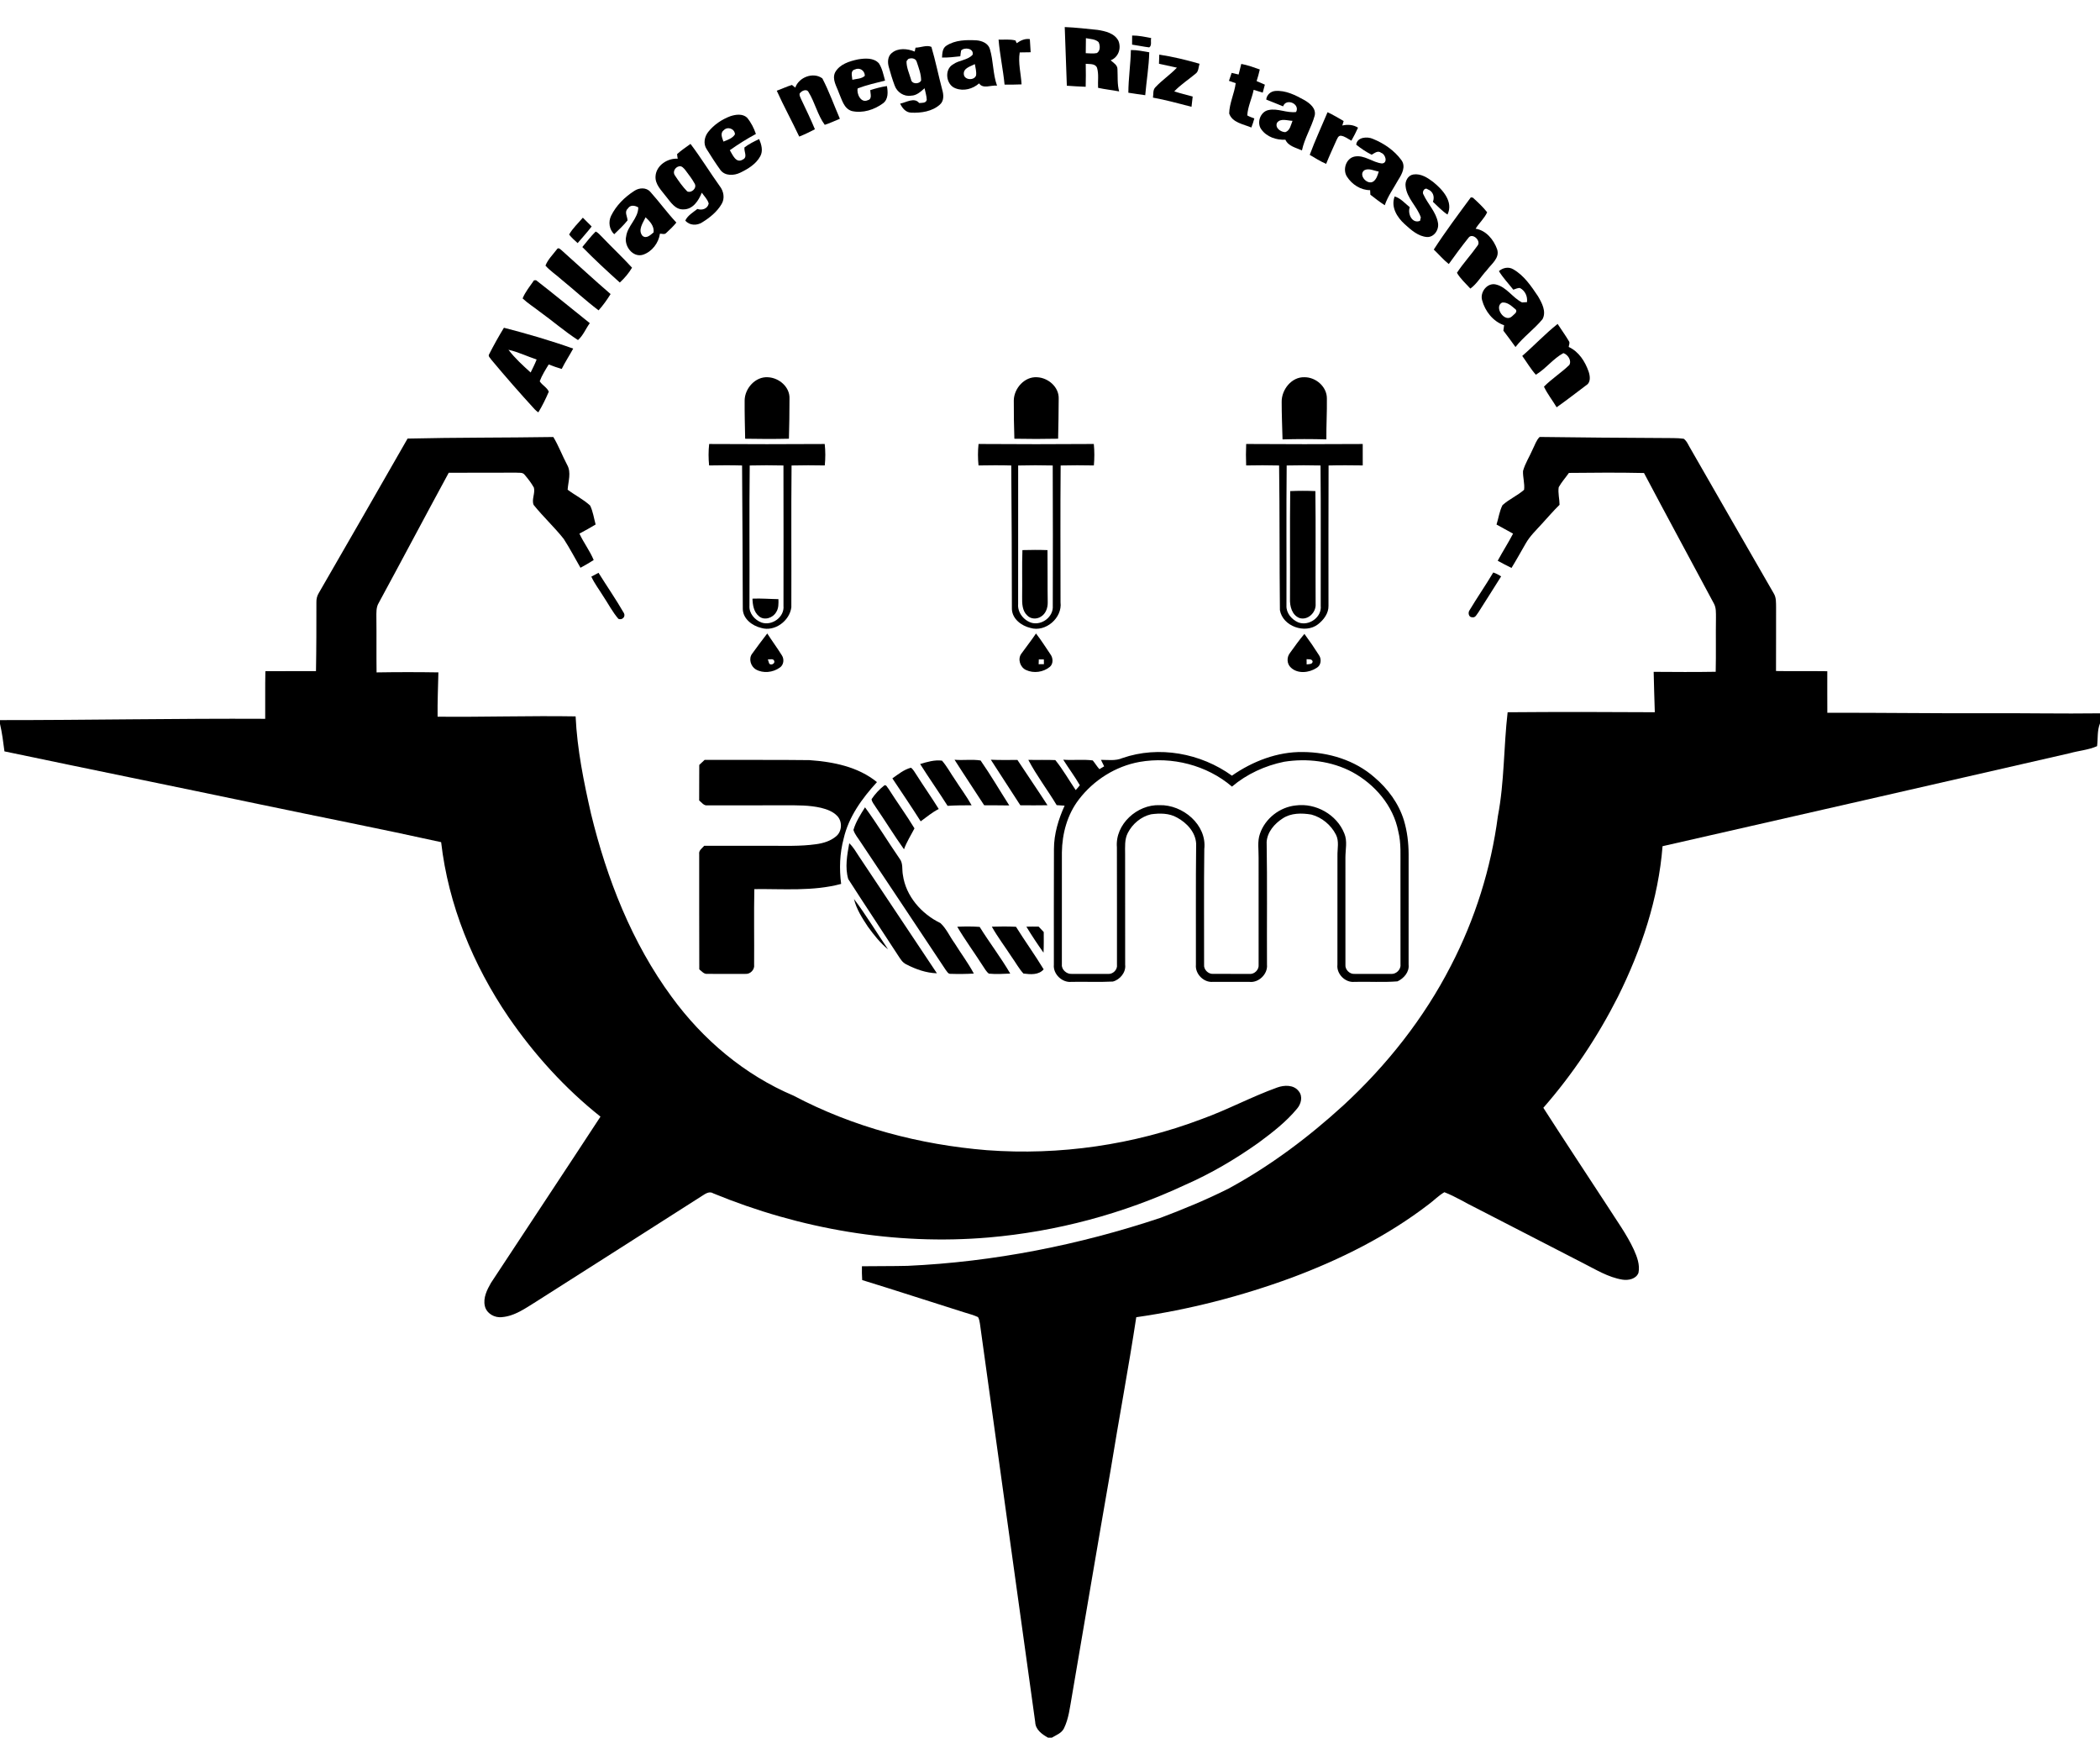 <svg xmlns="http://www.w3.org/2000/svg" width="1217pt" height="1007pt" viewBox="0 0 1217 1007"><g id="#000000ff"><path fill="#000000" opacity="1.00" d=" M 617.04 15.68 C 623.38 15.93 629.69 16.68 636.01 17.32 C 640.54 18.01 645.96 19.25 648.19 23.74 C 649.92 28.08 648.12 33.22 643.65 34.95 C 645.24 36.39 647.67 37.67 647.60 40.15 C 647.82 44.43 647.41 48.79 648.58 52.98 C 644.51 52.19 640.39 51.80 636.36 50.89 C 636.14 47.04 636.87 43.04 635.76 39.29 C 634.70 36.69 631.45 37.23 629.21 36.97 C 629.28 41.41 629.32 45.85 629.18 50.29 C 625.53 50.19 621.90 49.91 618.26 49.68 C 617.84 38.35 617.45 27.01 617.04 15.68 M 629.31 22.12 C 629.24 25.02 629.22 27.92 629.22 30.82 C 631.36 30.87 633.56 31.21 635.69 30.74 C 637.74 29.46 637.63 26.33 636.64 24.38 C 634.66 22.57 631.79 22.65 629.31 22.12 Z"></path><path fill="#000000" opacity="1.00" d=" M 656.10 20.59 C 659.83 20.55 663.48 21.36 667.13 22.05 C 666.68 23.77 667.68 26.37 666.01 27.46 C 662.67 27.07 659.39 26.32 656.07 25.86 C 656.07 24.11 656.08 22.35 656.10 20.59 Z"></path><path fill="#000000" opacity="1.00" d=" M 548.43 26.50 C 553.58 23.13 560.05 23.05 565.99 23.38 C 569.09 23.64 572.68 25.11 573.64 28.36 C 575.75 35.31 575.34 42.79 577.80 49.64 C 574.41 49.19 569.68 51.74 567.42 48.33 C 563.73 51.54 558.47 53.00 553.79 51.20 C 548.21 49.26 547.05 40.23 552.35 37.29 C 555.78 34.78 560.84 34.95 563.68 31.69 C 564.43 28.02 559.06 27.19 557.00 29.23 C 556.78 30.35 556.63 31.48 556.53 32.62 C 553.00 32.99 549.47 33.45 545.93 33.35 C 546.07 30.91 546.12 27.99 548.43 26.50 M 558.55 42.97 C 558.77 46.51 564.72 46.83 565.67 43.65 C 565.94 41.46 565.32 39.30 564.95 37.16 C 562.49 38.50 558.25 39.40 558.55 42.97 Z"></path><path fill="#000000" opacity="1.00" d=" M 578.70 22.96 C 581.95 23.08 585.30 22.62 588.48 23.45 C 588.66 23.84 589.03 24.64 589.21 25.03 C 591.44 23.44 593.99 22.23 596.82 22.67 C 596.97 25.21 597.15 27.74 597.29 30.28 C 595.18 30.32 593.07 30.35 590.96 30.38 C 589.93 36.55 591.70 42.73 592.02 48.90 C 588.74 49.03 585.45 49.09 582.17 49.02 C 581.33 40.30 579.41 31.71 578.70 22.96 Z"></path><path fill="#000000" opacity="1.00" d=" M 530.57 27.63 C 533.58 27.60 537.03 25.92 539.77 27.17 C 542.18 35.32 543.83 43.69 546.02 51.90 C 546.89 54.82 547.21 58.46 544.65 60.65 C 540.18 64.63 533.75 65.56 527.98 65.28 C 524.89 65.17 522.86 62.61 521.66 60.05 C 525.16 59.38 529.86 56.20 532.68 59.70 C 534.23 59.56 536.64 59.88 537.08 57.88 C 536.99 55.59 536.29 53.38 535.81 51.15 C 533.56 53.10 531.20 55.40 528.02 55.44 C 523.91 56.14 519.85 53.44 518.49 49.60 C 517.17 46.08 516.07 42.48 515.09 38.86 C 514.28 36.11 514.40 32.68 516.78 30.73 C 520.50 27.60 525.88 28.15 530.10 29.88 C 530.22 29.32 530.45 28.19 530.57 27.63 M 526.31 34.22 C 526.07 34.53 525.59 35.15 525.35 35.46 C 525.27 39.11 526.95 42.55 527.94 46.01 C 528.34 48.85 532.68 48.93 533.81 46.66 C 533.84 42.91 532.40 39.29 531.24 35.76 C 530.62 33.70 528.00 33.38 526.31 34.22 Z"></path><path fill="#000000" opacity="1.00" d=" M 655.38 28.99 C 658.97 28.95 662.49 29.71 666.02 30.30 C 665.82 38.63 664.40 46.87 663.69 55.17 C 660.42 54.76 657.16 54.21 653.91 53.73 C 653.94 45.45 655.22 37.25 655.38 28.99 Z"></path><path fill="#000000" opacity="1.00" d=" M 671.83 31.66 C 679.71 32.84 687.49 34.75 695.15 36.95 C 694.52 38.93 694.68 41.47 692.79 42.77 C 688.71 46.18 684.18 49.08 680.51 52.96 C 684.02 54.12 687.62 54.97 691.19 55.94 C 690.95 57.93 690.72 59.91 690.51 61.89 C 683.09 60.01 675.71 57.92 668.17 56.57 C 668.52 54.58 668.00 52.14 669.57 50.58 C 673.41 46.45 678.17 43.30 682.05 39.21 C 678.60 38.42 675.13 37.68 671.66 36.96 C 671.68 35.19 671.74 33.42 671.83 31.66 Z"></path><path fill="#000000" opacity="1.00" d=" M 497.32 34.40 C 501.33 33.74 506.35 33.39 509.34 36.69 C 511.30 39.69 511.96 43.30 512.91 46.70 C 507.59 48.08 502.18 49.25 497.05 51.23 C 496.31 54.20 498.84 59.95 502.87 58.08 C 505.65 57.41 504.34 54.21 504.33 52.23 C 507.49 51.22 510.69 50.34 513.99 49.87 C 514.61 53.28 514.86 57.47 511.79 59.83 C 506.72 63.61 499.91 65.79 493.62 64.34 C 489.00 62.92 487.92 57.73 486.18 53.86 C 484.89 50.10 482.06 46.02 483.95 41.99 C 486.56 37.18 492.31 35.45 497.32 34.40 M 495.33 40.30 C 492.62 41.05 493.87 44.27 493.95 46.23 C 496.36 45.61 499.33 45.76 501.20 43.91 C 501.14 40.81 498.16 38.90 495.33 40.30 Z"></path><path fill="#000000" opacity="1.00" d=" M 719.35 37.04 C 723.03 37.72 726.55 39.03 730.08 40.26 C 729.58 42.54 728.95 44.78 728.24 46.99 C 729.82 47.69 731.42 48.37 733.02 49.06 C 732.59 50.60 732.18 52.14 731.78 53.68 C 730.03 53.12 728.29 52.57 726.53 52.06 C 725.53 57.05 723.11 61.78 722.83 66.88 C 724.10 67.65 725.52 68.11 726.92 68.63 C 726.44 70.42 725.86 72.18 725.19 73.89 C 720.64 71.97 714.13 71.10 712.34 65.79 C 712.45 59.76 715.37 54.17 716.12 48.20 C 714.80 47.75 713.50 47.30 712.21 46.85 C 712.72 45.31 713.23 43.77 713.77 42.24 C 715.11 42.56 716.45 42.88 717.81 43.18 C 718.32 41.13 718.84 39.09 719.35 37.04 Z"></path><path fill="#000000" opacity="1.00" d=" M 460.89 50.78 C 462.93 44.72 471.39 41.54 476.58 45.44 C 480.49 52.95 483.35 61.03 486.73 68.82 C 483.82 70.03 480.96 71.37 477.97 72.34 C 473.81 66.71 472.29 59.39 468.59 53.40 C 467.49 51.15 464.32 52.68 463.36 54.31 C 463.22 55.50 463.92 56.55 464.34 57.62 C 467.06 63.34 469.83 69.05 472.26 74.91 C 469.29 76.46 466.28 77.93 463.17 79.15 C 458.97 70.22 454.21 61.56 450.15 52.57 C 453.11 51.53 455.94 50.13 458.95 49.23 C 459.61 49.72 460.26 50.24 460.89 50.78 Z"></path><path fill="#000000" opacity="1.00" d=" M 733.81 57.70 C 734.07 55.01 736.31 52.95 738.99 52.72 C 745.09 52.23 750.78 55.16 755.97 58.03 C 759.11 59.87 762.80 62.81 761.91 66.95 C 760.00 73.87 756.00 80.10 754.51 87.17 C 751.09 85.61 746.56 84.72 744.92 80.96 C 739.71 81.23 734.14 79.38 731.01 75.03 C 728.10 71.26 730.35 64.75 735.07 63.79 C 740.47 62.58 745.68 65.63 751.11 64.90 C 753.61 60.22 745.37 56.60 743.59 61.63 C 740.32 60.34 737.09 58.96 733.81 57.70 M 740.02 71.23 C 738.83 74.20 742.22 76.51 744.84 76.59 C 747.63 75.69 748.06 72.37 749.05 70.02 C 746.13 69.95 742.01 68.29 740.02 71.23 Z"></path><path fill="#000000" opacity="1.00" d=" M 769.35 65.04 C 772.56 66.54 775.62 68.35 778.68 70.14 C 778.41 71.00 778.15 71.87 777.90 72.73 C 781.02 72.03 784.25 72.23 787.01 73.99 C 785.84 76.56 784.57 79.09 783.16 81.53 C 781.17 80.49 779.31 78.90 777.02 78.65 C 775.46 78.63 775.03 80.33 774.44 81.42 C 772.44 85.92 770.35 90.39 768.53 94.97 C 765.20 93.53 762.13 91.58 759.02 89.74 C 762.11 81.36 765.91 73.27 769.35 65.04 Z"></path><path fill="#000000" opacity="1.00" d=" M 423.33 67.32 C 426.38 66.32 430.31 65.78 432.89 68.13 C 435.23 70.90 436.89 74.21 438.07 77.63 C 432.84 80.44 427.80 83.61 422.95 87.05 C 424.56 89.65 426.52 94.87 430.42 92.49 C 433.50 91.12 431.00 87.73 431.45 85.41 C 434.06 83.44 437.00 81.97 439.95 80.59 C 441.26 83.71 442.35 87.39 440.58 90.58 C 438.14 95.07 433.53 97.88 429.05 100.04 C 425.41 101.83 420.19 102.09 417.52 98.54 C 414.68 94.62 412.09 90.52 409.52 86.43 C 407.44 83.36 408.22 79.21 410.44 76.44 C 413.74 72.26 418.36 69.17 423.33 67.32 M 419.46 75.45 C 417.16 77.12 418.54 79.95 419.26 82.05 C 421.65 81.09 424.55 80.15 425.92 77.85 C 425.84 74.61 421.67 73.09 419.46 75.45 Z"></path><path fill="#000000" opacity="1.00" d=" M 785.97 83.85 C 786.36 79.48 792.32 78.96 795.63 80.48 C 802.01 83.06 808.05 87.18 812.14 92.78 C 814.89 96.53 812.42 100.97 810.28 104.31 C 807.62 109.15 804.27 113.65 802.51 118.93 C 799.59 117.08 796.87 114.94 794.15 112.82 C 794.12 112.16 794.06 110.85 794.03 110.20 C 788.54 110.22 783.51 106.90 780.61 102.39 C 777.96 98.31 780.03 91.74 785.01 90.72 C 790.75 89.63 795.40 94.14 800.86 94.72 C 804.43 94.53 802.99 89.41 800.43 88.57 C 798.49 86.99 796.63 88.75 794.92 89.66 C 791.72 88.10 788.75 86.06 785.97 83.85 M 790.62 98.68 C 786.93 101.51 792.61 107.66 796.02 105.08 C 797.76 103.69 798.41 101.47 799.01 99.41 C 796.30 99.01 793.25 97.25 790.62 98.68 Z"></path><path fill="#000000" opacity="1.00" d=" M 392.39 89.31 C 394.79 87.10 397.54 85.33 400.16 83.39 C 406.16 91.29 411.33 99.79 417.11 107.86 C 419.40 110.77 420.17 114.97 418.18 118.25 C 415.55 122.75 411.34 126.14 406.96 128.84 C 403.93 130.85 399.57 130.75 397.15 127.82 C 398.45 124.94 401.66 123.04 404.15 121.09 C 406.85 122.07 410.11 120.98 410.71 117.95 C 410.07 115.51 408.10 113.70 406.71 111.67 C 404.85 116.25 401.58 121.43 395.99 121.34 C 391.29 121.54 388.67 117.12 386.06 113.95 C 383.39 110.38 379.49 106.87 379.91 101.99 C 380.36 95.83 386.88 91.59 392.75 91.97 C 392.58 91.09 392.46 90.20 392.39 89.31 M 393.37 96.43 C 391.17 96.96 389.66 99.71 391.14 101.68 C 393.28 104.91 395.53 108.15 398.26 110.92 C 400.79 112.09 404.06 108.92 402.57 106.41 C 401.09 103.67 399.12 101.22 397.28 98.72 C 396.34 97.56 395.08 95.89 393.37 96.43 Z"></path><path fill="#000000" opacity="1.00" d=" M 814.58 108.01 C 814.13 105.04 815.93 101.57 819.09 101.11 C 823.39 100.45 827.30 102.97 830.56 105.46 C 835.99 109.84 842.47 116.88 838.85 124.34 C 835.71 122.26 833.15 119.48 830.41 116.94 C 831.55 114.00 830.47 110.83 827.40 109.72 C 825.58 108.28 823.86 111.29 824.98 112.84 C 827.52 118.33 832.23 122.84 833.31 128.99 C 834.15 132.88 831.24 137.52 827.00 137.36 C 821.83 136.97 817.74 133.24 814.06 129.92 C 809.64 125.91 805.90 119.99 808.24 113.84 C 811.78 114.89 814.19 117.86 817.00 120.08 C 815.58 123.84 818.36 129.84 822.95 127.97 C 823.07 127.48 823.29 126.49 823.40 125.99 C 821.28 119.64 815.29 114.93 814.58 108.01 Z"></path><path fill="#000000" opacity="1.00" d=" M 367.63 110.60 C 370.38 108.76 374.48 108.48 376.83 111.13 C 382.05 116.92 386.62 123.28 391.97 128.98 C 390.18 131.17 388.15 133.15 386.06 135.03 C 385.11 136.07 383.63 135.40 382.45 135.41 C 381.69 140.81 377.86 145.85 372.65 147.61 C 366.71 149.48 361.52 142.49 362.87 137.02 C 363.68 130.76 369.88 126.63 369.90 120.19 C 367.93 119.01 365.25 118.56 363.87 120.85 C 361.65 122.76 363.58 125.39 363.68 127.71 C 361.35 130.61 358.63 133.16 355.95 135.74 C 353.07 133.01 352.43 128.58 354.15 125.05 C 357.09 119.05 362.05 114.17 367.63 110.60 M 374.14 125.92 C 372.62 129.14 369.47 133.36 372.38 136.71 C 374.70 138.55 377.03 136.09 378.78 134.67 C 379.21 130.98 376.60 128.25 374.14 125.92 Z"></path><path fill="#000000" opacity="1.00" d=" M 852.38 114.37 C 852.67 114.41 853.27 114.50 853.57 114.54 C 856.46 117.20 859.41 119.90 861.84 123.02 C 860.26 126.55 857.17 129.23 855.15 132.54 C 861.21 133.49 865.59 138.86 867.58 144.35 C 869.37 149.51 864.27 152.95 861.64 156.60 C 858.38 160.05 855.96 164.46 852.11 167.24 C 849.43 164.30 846.33 161.53 844.33 158.10 C 847.95 152.56 852.51 147.70 856.31 142.29 C 858.53 139.47 853.15 134.53 850.93 137.92 C 847.00 142.83 843.27 147.90 839.60 153.01 C 836.43 150.50 833.83 147.39 830.91 144.62 C 837.61 134.23 845.06 124.32 852.38 114.37 Z"></path><path fill="#000000" opacity="1.00" d=" M 329.82 135.91 C 331.92 132.25 335.06 129.35 337.77 126.15 C 339.47 127.85 341.17 129.55 342.88 131.25 C 340.31 134.57 337.49 137.69 334.76 140.88 C 333.03 139.31 331.24 137.77 329.82 135.91 Z"></path><path fill="#000000" opacity="1.00" d=" M 345.18 134.20 C 346.68 134.75 347.63 136.17 348.79 137.21 C 354.54 143.26 360.65 148.97 366.28 155.12 C 364.41 158.30 361.92 161.24 359.19 163.73 C 351.78 157.06 344.43 150.29 337.47 143.16 C 339.99 140.13 342.38 136.98 345.18 134.20 Z"></path><path fill="#000000" opacity="1.00" d=" M 322.66 144.58 C 323.58 142.99 324.86 144.57 325.72 145.27 C 335.10 153.64 344.32 162.21 353.85 170.41 C 351.79 173.73 349.51 176.94 346.89 179.85 C 339.39 174.18 332.46 167.75 325.16 161.81 C 322.20 159.12 318.76 156.94 316.12 153.93 C 317.46 150.40 320.39 147.58 322.66 144.58 Z"></path><path fill="#000000" opacity="1.00" d=" M 868.66 157.12 C 870.94 155.14 874.27 154.42 876.97 156.06 C 883.23 159.62 887.36 165.83 891.30 171.67 C 893.56 175.53 896.30 180.57 893.92 184.97 C 889.15 190.77 882.89 195.17 878.26 201.11 C 875.97 197.91 873.65 194.73 871.24 191.62 C 871.36 190.57 871.51 189.52 871.66 188.47 C 865.28 186.34 860.61 180.34 858.92 173.98 C 857.55 169.29 861.95 163.60 866.96 164.87 C 873.18 166.38 876.54 172.52 882.05 175.26 C 882.77 175.22 884.20 175.14 884.92 175.10 C 885.36 171.80 883.85 168.48 880.87 166.91 C 879.49 166.76 878.26 167.53 877.00 167.88 C 874.20 164.30 871.02 161.01 868.66 157.12 M 870.43 175.35 C 865.59 178.00 872.06 187.32 876.27 183.30 C 877.20 182.25 879.52 181.10 878.50 179.44 C 876.22 177.57 873.63 174.87 870.43 175.35 Z"></path><path fill="#000000" opacity="1.00" d=" M 309.46 162.46 C 309.76 162.44 310.36 162.40 310.66 162.38 C 321.16 170.51 331.41 178.99 341.80 187.27 C 339.46 190.47 337.94 194.48 334.96 197.06 C 327.15 192.03 320.11 185.86 312.56 180.45 C 309.35 177.91 305.82 175.76 302.86 172.93 C 304.44 169.12 307.12 165.84 309.46 162.46 Z"></path><path fill="#000000" opacity="1.00" d=" M 882.18 206.26 C 889.14 200.23 895.45 193.44 902.68 187.73 C 904.84 191.08 907.22 194.30 909.24 197.75 C 909.94 198.75 909.17 199.99 909.11 201.07 C 914.95 203.74 918.57 209.45 920.64 215.32 C 921.51 217.95 922.02 221.60 919.22 223.28 C 913.55 227.56 907.91 231.91 902.11 236.03 C 899.72 232.01 896.75 228.31 894.76 224.07 C 899.29 219.48 904.84 216.00 909.46 211.50 C 910.93 208.95 908.61 205.46 906.03 204.63 C 900.04 207.86 895.87 213.67 890.06 217.16 C 887.07 213.80 884.80 209.89 882.18 206.26 Z"></path><path fill="#000000" opacity="1.00" d=" M 292.04 189.94 C 305.57 193.42 319.01 197.33 332.18 202.01 C 330.04 205.99 327.52 209.75 325.53 213.81 C 322.98 213.07 320.46 212.19 317.99 211.20 C 316.07 214.34 314.07 217.48 312.78 220.95 C 314.18 223.24 317.00 224.49 318.04 226.98 C 316.28 231.09 314.32 235.16 311.97 238.97 C 311.18 238.45 310.48 237.85 309.84 237.17 C 301.23 227.77 292.83 218.17 284.66 208.37 C 284.17 207.46 282.70 206.47 283.44 205.34 C 286.11 200.11 288.97 194.95 292.04 189.94 M 294.67 202.70 C 298.38 207.59 302.98 211.76 307.52 215.87 C 308.75 213.39 309.99 210.92 311.00 208.34 C 305.53 206.54 300.31 203.95 294.67 202.70 Z"></path><path fill="#000000" opacity="1.00" d=" M 431.54 232.01 C 431.63 225.06 437.79 218.13 445.00 218.62 C 451.42 218.87 457.82 224.25 457.53 231.01 C 457.52 238.75 457.42 246.49 457.20 254.24 C 448.75 254.44 440.29 254.42 431.84 254.25 C 431.68 246.84 431.49 239.42 431.54 232.01 Z"></path><path fill="#000000" opacity="1.00" d=" M 587.52 232.02 C 587.64 225.07 593.77 218.11 601.01 218.62 C 607.43 218.88 613.76 224.29 613.54 231.01 C 613.51 238.75 613.38 246.50 613.20 254.24 C 604.75 254.43 596.30 254.42 587.85 254.25 C 587.62 246.84 587.47 239.43 587.52 232.02 Z"></path><path fill="#000000" opacity="1.00" d=" M 742.76 232.96 C 742.63 225.85 748.49 218.33 755.99 218.61 C 762.59 218.56 769.03 224.16 768.96 230.95 C 769.08 238.84 768.58 246.73 768.67 254.62 C 760.20 254.40 751.72 254.38 743.26 254.64 C 743.07 247.41 742.75 240.19 742.76 232.96 Z"></path><path fill="#000000" opacity="1.00" d=" M 236.20 254.16 C 264.35 253.49 292.52 253.70 320.67 253.25 C 323.76 258.37 325.83 264.05 328.65 269.33 C 331.22 273.81 329.27 279.00 328.96 283.79 C 333.21 286.99 338.11 289.37 342.01 293.00 C 343.66 296.44 344.18 300.29 345.18 303.95 C 342.10 305.81 338.96 307.56 335.79 309.24 C 338.24 314.52 341.83 319.17 344.06 324.55 C 341.55 326.11 339.02 327.65 336.40 329.02 C 333.18 323.44 330.18 317.70 326.68 312.29 C 321.23 305.41 314.72 299.42 309.24 292.58 C 307.97 289.47 310.25 285.86 309.41 282.58 C 307.90 279.88 305.99 277.41 303.97 275.06 C 302.81 273.56 300.69 274.11 299.06 273.91 C 286.06 273.98 273.05 273.91 260.05 273.97 C 246.42 299.07 233.09 324.32 219.47 349.42 C 217.90 352.00 218.14 355.10 218.13 357.99 C 218.26 368.55 218.09 379.10 218.23 389.66 C 230.17 389.46 242.12 389.46 254.06 389.65 C 253.88 398.21 253.48 406.76 253.60 415.33 C 280.26 415.61 306.92 414.70 333.58 415.15 C 334.47 434.21 338.28 453.01 342.51 471.58 C 351.69 509.29 366.15 546.29 389.27 577.73 C 407.32 602.49 431.57 622.99 459.91 634.96 C 494.50 653.24 533.07 663.39 571.98 666.55 C 614.12 669.68 656.94 663.48 696.45 648.50 C 711.32 643.15 725.28 635.58 740.16 630.23 C 744.23 628.76 749.74 628.52 752.63 632.35 C 755.16 635.38 754.03 639.82 751.61 642.56 C 745.25 650.25 737.26 656.37 729.29 662.28 C 715.89 671.78 701.67 680.14 686.62 686.74 C 650.90 703.41 612.23 713.74 572.96 717.13 C 518.71 721.79 463.65 712.26 413.39 691.58 C 411.12 690.14 408.88 691.73 406.96 692.96 C 374.85 713.56 342.60 733.95 310.45 754.48 C 304.41 758.21 298.29 762.66 290.99 763.28 C 286.68 763.85 281.98 761.23 280.98 756.86 C 279.89 752.13 282.23 747.46 284.52 743.47 C 305.64 711.32 326.94 679.29 347.99 647.10 C 327.39 630.74 309.54 611.03 294.67 589.37 C 274.14 559.21 259.82 524.42 255.65 488.04 C 220.75 480.32 185.65 473.48 150.67 466.14 C 101.33 455.80 51.92 445.78 2.58 435.43 C 1.89 430.09 1.23 424.74 0.00 419.49 L 0.00 417.31 C 51.23 417.33 102.47 416.31 153.69 416.56 C 153.77 407.36 153.59 398.17 153.79 388.97 C 163.57 388.88 173.34 388.97 183.12 388.92 C 183.36 375.61 183.37 362.29 183.36 348.98 C 183.31 347.12 183.75 345.29 184.72 343.71 C 201.92 313.88 219.13 284.06 236.20 254.16 Z"></path><path fill="#000000" opacity="1.00" d=" M 892.26 253.22 C 916.16 253.53 940.08 253.74 963.99 253.84 C 967.91 253.94 971.85 253.71 975.75 254.26 C 977.71 255.67 978.52 258.19 979.81 260.19 C 995.80 288.15 1011.91 316.04 1027.97 343.96 C 1029.44 346.37 1029.22 349.28 1029.28 352.00 C 1029.20 364.28 1029.35 376.57 1029.24 388.86 C 1039.14 389.05 1049.05 388.83 1058.96 388.98 C 1058.97 397.01 1058.92 405.03 1058.98 413.06 C 1089.65 412.99 1120.33 413.44 1151.00 413.33 C 1173.00 413.20 1195.00 413.68 1217.00 413.38 L 1217.00 419.20 C 1215.28 423.41 1215.87 428.00 1215.31 432.41 C 1210.28 434.63 1204.68 435.02 1199.43 436.50 C 1120.80 454.53 1042.15 472.48 963.49 490.38 C 961.10 520.86 951.19 550.37 937.63 577.64 C 925.93 600.74 911.47 622.48 894.40 641.98 C 906.71 661.15 919.28 680.15 931.74 699.23 C 936.94 707.42 942.73 715.30 946.83 724.14 C 948.70 728.31 950.48 732.95 949.54 737.59 C 948.21 741.20 943.69 742.11 940.28 741.57 C 931.91 740.23 924.63 735.60 917.18 731.86 C 896.70 721.30 876.22 710.74 855.72 700.21 C 849.46 697.20 843.55 693.40 837.05 690.90 C 833.72 692.82 831.04 695.65 827.96 697.92 C 803.99 716.33 776.67 729.95 748.43 740.48 C 719.35 751.16 689.17 758.95 658.49 763.34 C 653.99 792.92 648.42 822.33 643.64 851.86 C 636.01 895.62 628.64 939.42 621.15 983.20 C 620.02 989.42 619.39 995.88 616.58 1001.63 C 615.20 1004.41 612.06 1005.50 609.56 1007.00 L 607.37 1007.00 C 603.88 1005.06 600.08 1002.36 599.93 997.96 C 589.30 920.98 578.48 844.02 567.89 767.04 C 567.63 765.74 567.48 764.39 566.78 763.26 C 564.16 762.03 561.33 761.35 558.60 760.47 C 538.93 754.30 519.36 747.85 499.66 741.81 C 499.49 739.14 499.45 736.47 499.51 733.81 C 508.35 733.69 517.19 733.79 526.02 733.57 C 575.90 731.30 625.32 721.50 672.65 705.71 C 685.98 700.67 699.19 695.23 711.92 688.82 C 736.10 675.72 758.25 659.07 778.52 640.56 C 803.64 617.39 825.19 590.18 840.80 559.73 C 854.83 532.67 864.11 503.17 868.06 472.95 C 871.87 453.10 871.38 432.77 873.71 412.76 C 902.14 412.53 930.57 412.56 959.00 412.75 C 958.78 404.95 958.48 397.15 958.34 389.34 C 970.32 389.42 982.31 389.51 994.29 389.30 C 994.53 378.87 994.28 368.43 994.44 358.00 C 994.40 355.21 994.64 352.24 993.22 349.72 C 979.74 324.52 966.10 299.39 952.74 274.12 C 938.24 273.79 923.73 273.90 909.22 274.06 C 907.27 276.84 904.96 279.37 903.31 282.35 C 902.79 285.72 903.79 289.14 903.80 292.54 C 900.20 296.04 896.97 299.87 893.57 303.55 C 890.26 307.24 886.56 310.68 884.12 315.06 C 881.40 319.75 878.79 324.51 875.95 329.13 C 873.25 327.81 870.58 326.41 867.96 324.95 C 870.81 319.65 874.09 314.59 876.86 309.25 C 873.64 307.53 870.44 305.77 867.27 303.98 C 868.45 300.25 868.95 296.27 870.72 292.76 C 874.52 289.29 879.39 287.25 883.25 283.84 C 883.69 280.20 882.47 276.60 882.63 272.96 C 883.85 268.48 886.46 264.54 888.27 260.29 C 889.51 257.91 890.29 255.14 892.26 253.22 Z"></path><path fill="#000000" opacity="1.00" d=" M 410.98 257.30 C 433.29 257.44 455.62 257.45 477.94 257.30 C 478.40 261.42 478.39 265.60 477.98 269.73 C 471.56 269.62 465.14 269.58 458.73 269.75 C 458.45 297.15 458.71 324.56 458.60 351.96 C 457.60 359.79 448.97 366.27 441.14 363.89 C 435.98 362.66 430.61 358.69 430.47 352.95 C 430.38 325.22 430.26 297.48 430.05 269.75 C 423.68 269.57 417.31 269.61 410.94 269.73 C 410.54 265.60 410.51 261.43 410.98 257.30 M 434.48 269.75 C 434.15 296.82 434.46 323.91 434.33 350.99 C 433.99 355.38 437.35 359.26 441.28 360.75 C 447.34 362.86 454.69 357.63 454.05 351.06 C 454.07 323.96 454.11 296.85 454.03 269.75 C 447.52 269.58 441.00 269.60 434.48 269.75 Z"></path><path fill="#000000" opacity="1.00" d=" M 567.09 257.29 C 589.35 257.45 611.63 257.46 633.89 257.29 C 634.30 261.42 634.29 265.59 633.92 269.73 C 627.50 269.61 621.08 269.58 614.67 269.75 C 614.44 296.18 614.59 322.61 614.60 349.03 C 615.73 358.07 605.93 366.55 597.14 363.89 C 591.97 362.67 586.62 358.69 586.42 352.96 C 586.38 325.23 586.29 297.49 586.05 269.75 C 579.72 269.57 573.40 269.62 567.07 269.73 C 566.66 265.59 566.65 261.42 567.09 257.29 M 590.05 269.76 C 590.04 296.53 590.08 323.29 590.03 350.05 C 589.59 355.01 593.41 359.72 598.10 360.99 C 604.04 362.40 610.59 357.30 610.11 351.05 C 610.16 323.95 610.21 296.85 610.08 269.75 C 603.40 269.59 596.72 269.58 590.05 269.76 Z"></path><path fill="#000000" opacity="1.00" d=" M 722.19 257.29 C 744.70 257.46 767.22 257.44 789.73 257.30 C 789.75 261.44 789.74 265.58 789.74 269.72 C 783.14 269.63 776.54 269.57 769.94 269.75 C 769.81 296.85 769.91 323.95 769.89 351.05 C 770.01 355.41 767.09 359.24 763.80 361.80 C 756.37 367.54 743.33 362.96 741.74 353.56 C 741.43 325.63 741.66 297.68 741.27 269.75 C 734.90 269.58 728.54 269.61 722.18 269.73 C 722.01 265.59 722.01 261.43 722.19 257.29 M 745.66 269.75 C 745.38 296.84 745.63 323.93 745.53 351.01 C 745.33 355.26 748.57 359.02 752.31 360.65 C 758.44 363.09 766.13 357.73 765.39 351.00 C 765.32 323.92 765.55 296.83 765.28 269.75 C 758.74 269.59 752.19 269.59 745.66 269.75 Z"></path><path fill="#000000" opacity="1.00" d=" M 747.71 284.60 C 752.57 284.38 757.44 284.39 762.30 284.59 C 762.57 306.39 762.32 328.20 762.44 350.00 C 762.80 354.84 757.99 359.67 753.10 358.16 C 748.70 356.49 747.40 351.24 747.58 346.99 C 747.70 326.19 747.45 305.39 747.71 284.60 Z"></path><path fill="#000000" opacity="1.00" d=" M 592.52 318.79 C 597.36 318.65 602.21 318.62 607.05 318.80 C 607.18 328.88 607.01 338.96 607.18 349.04 C 607.25 352.18 606.10 355.60 603.32 357.31 C 600.90 358.94 597.34 358.86 595.29 356.65 C 592.38 353.95 592.30 349.68 592.35 346.00 C 592.49 336.93 592.19 327.86 592.52 318.79 Z"></path><path fill="#000000" opacity="1.00" d=" M 342.69 334.17 C 344.08 333.43 345.46 332.68 346.86 331.95 C 351.74 339.77 357.01 347.38 361.61 355.36 C 362.66 357.49 360.49 359.51 358.39 358.64 C 354.91 354.63 352.49 349.83 349.54 345.43 C 347.24 341.68 344.53 338.18 342.69 334.17 Z"></path><path fill="#000000" opacity="1.00" d=" M 865.38 331.76 C 866.99 332.30 868.51 333.09 869.94 334.03 C 865.63 341.00 861.15 347.87 856.79 354.81 C 855.82 356.01 855.06 358.15 853.16 357.71 C 851.10 357.79 850.61 354.99 851.64 353.64 C 856.06 346.25 860.98 339.17 865.38 331.76 Z"></path><path fill="#000000" opacity="1.00" d=" M 436.07 346.92 C 441.09 346.70 446.10 347.14 451.12 347.21 C 451.19 349.77 451.28 352.53 449.80 354.77 C 447.93 358.11 442.92 359.79 439.84 357.12 C 436.80 354.66 436.20 350.58 436.07 346.92 Z"></path><path fill="#000000" opacity="1.00" d=" M 435.90 378.81 C 438.78 374.89 441.63 370.94 444.64 367.11 C 447.40 371.38 450.42 375.48 453.12 379.79 C 454.59 382.01 454.20 385.39 451.88 386.90 C 447.94 389.73 442.26 390.37 437.99 387.92 C 435.03 386.12 433.70 381.67 435.90 378.81 M 445.00 382.12 C 445.18 382.69 445.54 383.84 445.72 384.41 C 446.49 385.85 449.20 384.71 448.72 383.14 C 448.27 381.41 446.22 382.26 445.00 382.12 Z"></path><path fill="#000000" opacity="1.00" d=" M 600.39 367.11 C 603.40 370.98 606.01 375.13 608.76 379.19 C 610.30 381.28 610.51 384.62 608.43 386.44 C 604.69 389.55 599.05 390.36 594.63 388.28 C 591.20 386.76 589.60 381.90 591.90 378.81 C 594.68 374.88 597.72 371.13 600.39 367.11 M 602.02 382.12 C 601.99 382.82 601.94 384.22 601.92 384.92 C 602.68 384.92 604.22 384.90 604.98 384.89 C 604.97 384.21 604.94 382.83 604.93 382.14 C 604.20 382.14 602.75 382.13 602.02 382.12 Z"></path><path fill="#000000" opacity="1.00" d=" M 747.52 378.46 C 750.23 374.69 752.93 370.90 755.94 367.35 C 758.88 371.34 761.69 375.43 764.35 379.62 C 766.01 381.95 765.61 385.59 763.01 387.06 C 758.69 389.90 752.09 390.66 748.11 386.88 C 745.73 384.77 745.59 380.91 747.52 378.46 M 757.20 381.99 C 757.21 382.75 757.22 384.27 757.23 385.02 C 758.48 384.83 760.79 385.10 760.69 383.18 C 760.09 381.73 758.41 382.18 757.20 381.99 Z"></path><path fill="#000000" opacity="1.00" d=" M 650.40 439.33 C 671.56 431.96 695.92 436.48 713.93 449.51 C 725.92 441.17 740.25 435.59 755.00 435.80 C 769.93 435.90 785.21 440.50 796.54 450.49 C 804.30 457.07 810.60 465.60 813.60 475.38 C 815.51 481.73 816.30 488.38 816.33 495.00 C 816.30 516.34 816.32 537.68 816.32 559.02 C 816.81 563.31 813.51 567.03 809.87 568.71 C 801.59 569.36 793.25 568.80 784.95 569.00 C 779.61 569.59 774.44 564.39 775.07 559.05 C 775.10 538.03 775.05 517.02 775.09 496.00 C 774.99 491.90 776.18 487.49 774.20 483.67 C 771.35 478.07 766.04 473.67 759.97 472.05 C 754.41 471.11 748.19 471.05 743.32 474.30 C 738.63 477.32 734.41 482.15 734.05 487.94 C 734.45 511.63 734.13 535.33 734.25 559.02 C 734.80 564.44 729.45 569.65 724.05 569.01 C 717.01 568.97 709.97 569.00 702.94 569.00 C 697.60 569.53 692.53 564.39 693.06 559.07 C 693.13 535.70 692.92 512.33 693.20 488.97 C 692.87 482.24 687.74 476.81 682.09 473.77 C 677.55 471.18 672.06 471.20 667.03 471.90 C 661.27 473.23 656.31 477.43 653.62 482.64 C 651.62 486.45 652.04 490.86 652.03 495.00 C 652.08 516.35 652.02 537.70 652.06 559.05 C 652.61 563.49 649.06 567.74 644.93 568.82 C 636.95 569.23 628.94 568.85 620.94 569.00 C 615.55 569.60 610.18 564.46 610.74 559.02 C 610.77 536.69 610.67 514.36 610.79 492.03 C 610.79 483.28 613.39 474.79 616.97 466.89 C 615.43 466.78 613.90 466.68 612.37 466.59 C 607.06 457.74 600.73 449.48 595.93 440.35 C 601.15 440.48 606.38 440.25 611.59 440.48 C 615.98 445.92 619.47 452.07 623.39 457.86 C 624.22 456.95 625.07 456.07 625.79 455.06 C 622.86 449.96 619.30 445.24 616.17 440.26 C 621.85 440.69 627.61 439.94 633.27 440.68 C 634.64 442.30 635.70 444.17 637.14 445.74 C 638.07 445.24 638.97 444.66 639.89 444.10 C 639.26 442.85 638.64 441.59 638.03 440.34 C 642.16 440.34 646.48 441.03 650.40 439.33 M 660.39 441.54 C 646.50 444.04 633.81 452.08 625.26 463.26 C 618.54 471.97 615.53 483.06 615.39 493.95 C 615.40 515.62 615.41 537.29 615.38 558.96 C 615.10 561.89 618.15 564.57 620.98 564.38 C 627.99 564.39 635.01 564.38 642.02 564.39 C 644.92 564.72 647.73 561.95 647.31 559.03 C 647.28 536.35 647.35 513.67 647.27 490.99 C 646.16 477.67 659.07 466.11 672.00 466.60 C 685.38 466.23 699.51 477.92 697.92 492.03 C 697.63 514.36 697.85 536.70 697.80 559.04 C 697.49 561.84 700.20 564.55 702.98 564.37 C 709.99 564.42 717.01 564.37 724.02 564.39 C 726.93 564.74 729.74 561.93 729.40 559.02 C 729.38 538.35 729.38 517.67 729.39 497.00 C 729.46 492.40 728.59 487.64 730.16 483.20 C 733.15 474.32 741.69 467.67 750.99 466.76 C 762.54 465.22 774.73 472.09 779.05 482.96 C 780.97 487.44 779.69 492.32 779.70 497.00 C 779.71 517.68 779.69 538.36 779.71 559.03 C 779.40 561.85 782.16 564.63 784.97 564.38 C 791.99 564.40 799.01 564.38 806.03 564.39 C 808.96 564.72 811.93 561.94 811.62 558.97 C 811.59 540.31 811.60 521.65 811.60 503.00 C 811.52 495.91 812.09 488.71 810.33 481.77 C 807.45 466.90 796.73 454.49 783.63 447.39 C 771.63 441.03 757.48 439.32 744.16 441.45 C 733.14 443.71 722.56 448.54 713.96 455.84 C 699.42 443.41 679.18 438.24 660.39 441.54 Z"></path><path fill="#000000" opacity="1.00" d=" M 408.34 440.37 C 428.57 440.47 448.80 440.24 469.03 440.50 C 482.81 441.46 497.24 444.29 508.22 453.24 C 499.62 462.63 491.80 473.36 488.92 485.98 C 486.63 494.52 486.33 503.49 487.46 512.24 C 471.06 516.63 453.92 515.04 437.15 515.25 C 436.86 529.85 437.15 544.45 437.03 559.06 C 437.45 561.87 434.83 564.62 432.01 564.38 C 424.67 564.40 417.32 564.43 409.97 564.37 C 407.93 564.61 406.69 562.84 405.25 561.75 C 405.15 539.50 405.24 517.25 405.20 495.00 C 404.83 492.82 406.88 491.58 408.11 490.15 C 420.40 490.13 432.70 490.19 445.00 490.13 C 454.33 490.11 463.71 490.54 472.98 489.22 C 477.12 488.65 481.36 487.39 484.59 484.61 C 488.03 481.79 488.25 476.01 485.18 472.84 C 482.72 470.25 479.22 468.99 475.83 468.15 C 469.01 466.57 461.96 466.67 455.00 466.69 C 440.00 466.70 425.01 466.70 410.02 466.71 C 407.88 467.04 406.64 465.02 405.18 463.86 C 405.26 457.00 405.15 450.14 405.24 443.28 C 406.28 442.31 407.31 441.33 408.34 440.37 Z"></path><path fill="#000000" opacity="1.00" d=" M 553.18 440.28 C 558.19 440.73 563.30 439.92 568.27 440.70 C 574.16 449.14 579.35 458.08 584.90 466.76 C 580.05 466.66 575.20 466.71 570.35 466.66 C 564.67 457.84 558.80 449.14 553.18 440.28 Z"></path><path fill="#000000" opacity="1.00" d=" M 574.21 440.27 C 579.34 440.51 584.48 440.40 589.62 440.39 C 595.39 449.16 601.36 457.81 607.04 466.64 C 601.79 466.74 596.54 466.71 591.30 466.66 C 585.56 457.88 579.91 449.06 574.21 440.27 Z"></path><path fill="#000000" opacity="1.00" d=" M 533.25 442.77 C 537.32 441.52 541.61 440.25 545.91 440.80 C 548.79 444.11 550.84 448.03 553.34 451.63 C 556.55 456.66 560.17 461.45 563.07 466.67 C 558.43 466.67 553.78 466.69 549.15 466.99 C 543.98 458.83 538.40 450.94 533.25 442.77 Z"></path><path fill="#000000" opacity="1.00" d=" M 517.15 451.08 C 520.52 448.71 523.85 445.96 527.92 444.90 C 529.32 445.92 530.09 447.56 531.07 448.96 C 535.29 455.64 539.86 462.10 544.02 468.82 C 540.22 470.73 536.99 473.49 533.56 475.97 C 528.24 467.57 522.65 459.35 517.15 451.08 Z"></path><path fill="#000000" opacity="1.00" d=" M 512.33 455.27 C 513.57 454.34 514.23 456.45 514.93 457.13 C 519.82 464.85 525.23 472.24 529.96 480.05 C 527.89 484.06 525.42 487.88 523.89 492.17 C 518.15 484.15 513.03 475.71 507.42 467.59 C 506.59 466.15 505.26 464.83 505.10 463.12 C 507.08 460.17 509.54 457.48 512.33 455.27 Z"></path><path fill="#000000" opacity="1.00" d=" M 501.30 467.85 C 508.37 477.50 514.55 487.77 521.35 497.62 C 523.47 500.28 522.63 503.88 523.24 507.00 C 524.93 519.32 534.03 529.64 545.00 534.94 C 548.52 538.19 550.44 542.84 553.28 546.69 C 556.91 552.56 561.11 558.08 564.35 564.19 C 559.90 564.45 555.44 564.51 551.00 564.35 C 549.47 564.56 548.80 562.92 548.00 561.98 C 531.67 537.34 515.24 512.77 498.86 488.17 C 497.39 485.80 495.41 483.66 494.59 480.97 C 495.97 476.21 498.70 472.01 501.30 467.85 Z"></path><path fill="#000000" opacity="1.00" d=" M 492.16 488.68 C 494.49 490.82 496.02 493.62 497.76 496.23 C 512.82 518.83 527.91 541.41 542.96 564.03 C 536.70 563.84 530.68 561.70 525.18 558.84 C 522.93 557.80 521.72 555.56 520.40 553.60 C 510.85 538.84 501.05 524.24 491.58 509.43 C 489.60 502.73 490.92 495.45 492.16 488.68 Z"></path><path fill="#000000" opacity="1.00" d=" M 494.90 520.96 C 501.97 530.34 508.03 540.47 514.67 550.17 C 510.07 546.47 506.41 541.75 502.95 537.01 C 499.65 532.02 496.30 526.85 494.90 520.96 Z"></path><path fill="#000000" opacity="1.00" d=" M 554.75 537.06 C 559.07 536.84 563.41 536.82 567.74 537.15 C 573.42 546.31 580.05 554.87 585.46 564.20 C 581.34 564.39 577.20 564.63 573.09 564.24 C 571.48 563.05 570.59 561.17 569.46 559.57 C 564.64 552.01 559.30 544.79 554.75 537.06 Z"></path><path fill="#000000" opacity="1.00" d=" M 574.80 537.02 C 579.46 536.87 584.13 536.84 588.79 537.08 C 593.97 545.41 599.76 553.35 604.83 561.75 C 601.86 565.15 597.15 564.67 593.11 564.18 C 590.45 561.30 588.62 557.79 586.33 554.63 C 582.53 548.74 578.22 543.16 574.80 537.02 Z"></path><path fill="#000000" opacity="1.00" d=" M 594.81 537.01 C 597.16 536.94 599.53 536.94 601.90 536.98 C 602.88 538.03 603.87 539.07 604.87 540.12 C 604.89 544.11 604.95 548.10 604.75 552.09 C 601.26 547.19 597.92 542.16 594.81 537.01 Z"></path></g></svg>